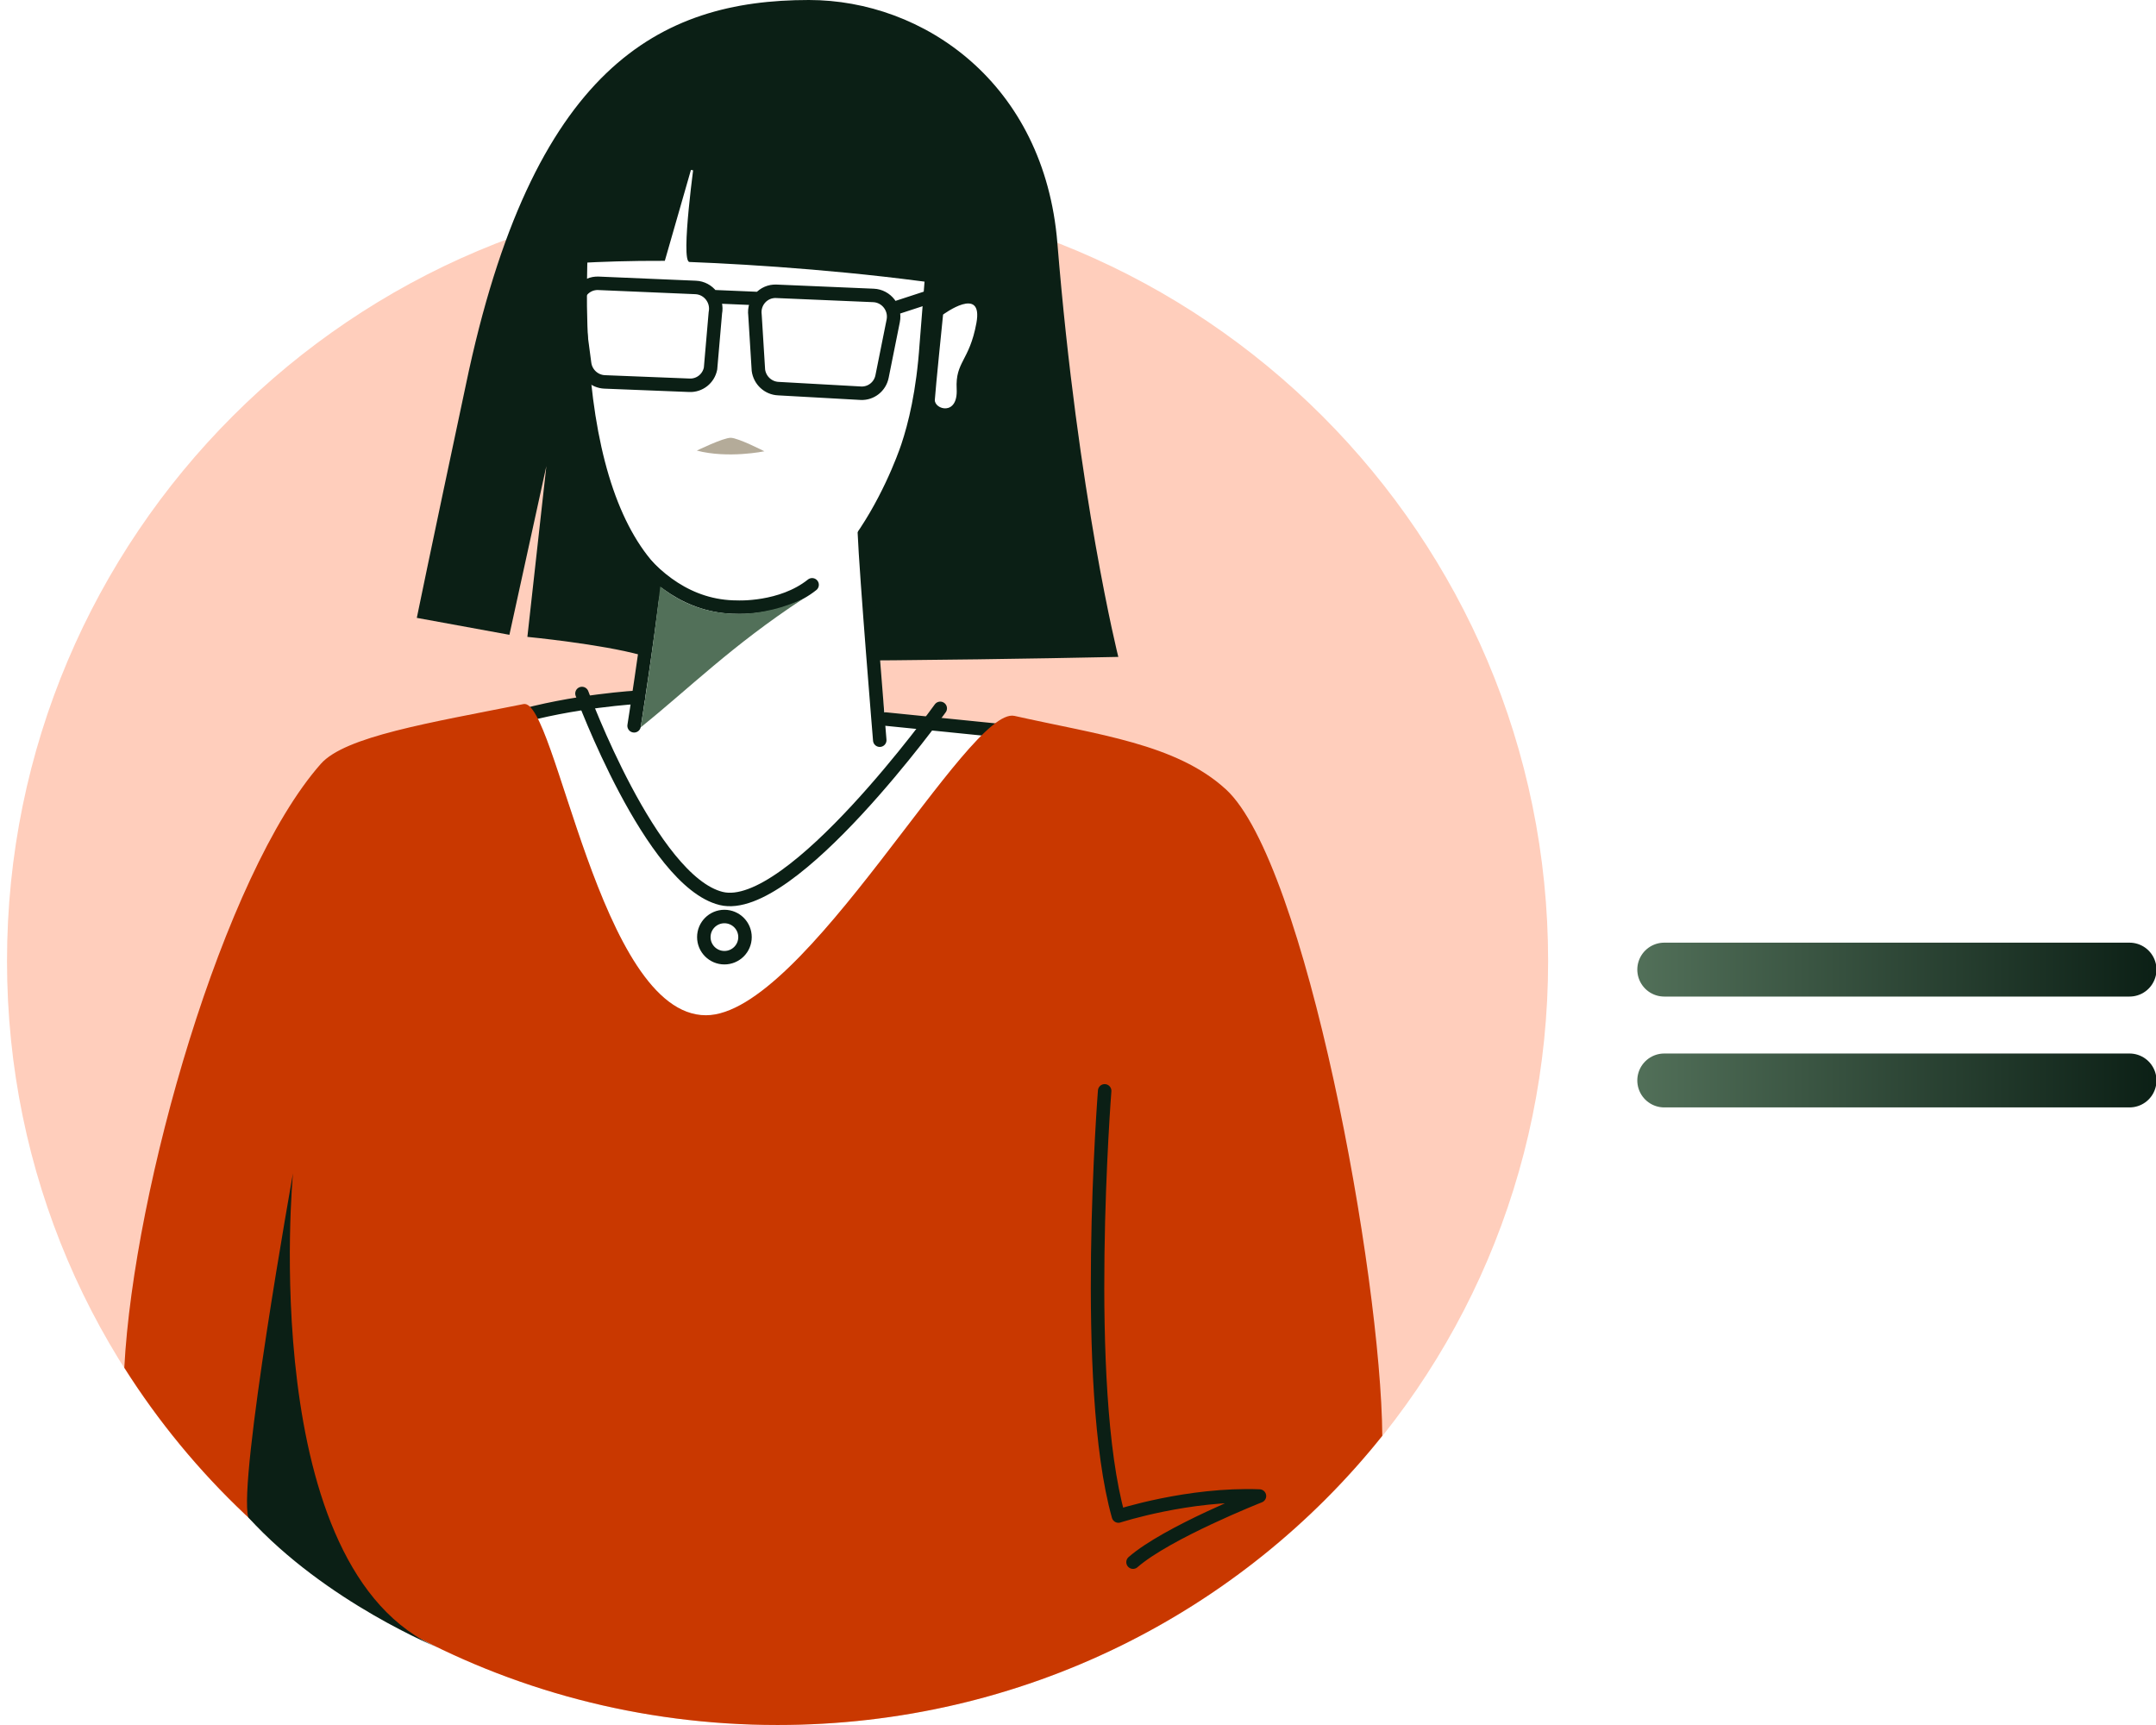 <svg xmlns="http://www.w3.org/2000/svg" width="200" height="160" viewBox="0 0 200 160">
    <rect x="0" y="0" width="200" height="160" fill="#333333" stroke="none"/>
    <defs>
        <linearGradient id="sgjpvrumza" x1="-5.869%" x2="106.227%" y1="50%" y2="50%">
            <stop offset="0%" stop-color="#527059"/>
            <stop offset="100%" stop-color="#0B1F15"/>
        </linearGradient>
        <linearGradient id="9fu6r2m5eb" x1="-5.869%" x2="106.227%" y1="50%" y2="50%">
            <stop offset="0%" stop-color="#527059"/>
            <stop offset="100%" stop-color="#0B1F15"/>
        </linearGradient>
        <linearGradient id="61lx0gpk0c" x1="-5.869%" x2="106.227%" y1="50%" y2="50%">
            <stop offset="0%" stop-color="#527059"/>
            <stop offset="100%" stop-color="#0B1F15"/>
        </linearGradient>
    </defs>
    <g fill="none" fill-rule="evenodd">
        <path fill="#FFF" d="M0 160L200 160 200 0 0 0z" transform="translate(-88, -2434) translate(0, 1718) translate(68, 716) translate(20, 0)"/>
        <g>
            <path fill="#FFCEBC" d="M142.961 89.142c0 39.478-32.003 70.858-71.48 70.858C32.003 160 0 128.62 0 89.142c0-39.478 32.003-71.48 71.481-71.48 39.477 0 71.48 32.002 71.48 71.48" transform="translate(-88, -2434) translate(0, 1718) translate(68, 716) translate(20, 0) translate(0.65, 0)"/>
            <path fill="#0B1F15" d="M38.015 57.309l8.59 1.571 3.428-15.649-1.761 15.842s6.88.666 10.58 1.703c3.699 1.037 44.237.155 44.237.155s-3.74-14.883-5.652-38.387C96.227 7.691 85.012 0 74.386 0 60.53 0 48.7 6.243 42.566 35.694c-3.412 16.031-4.551 21.615-4.551 21.615" transform="translate(-88, -2434) translate(0, 1718) translate(68, 716) translate(20, 0) translate(0.65, 0)"/>
            <path fill="#FFF" d="M47.8 66.207s10.988-2.931 43.499 1.177L71.48 96.122l-15.137-1.955-8.426-24.748-.118-3.212z" transform="translate(-88, -2434) translate(0, 1718) translate(68, 716) translate(20, 0) translate(0.65, 0)"/>
            <path fill="#FFF" d="M72.38 68.945L81.493 66.694 79.173 48.945 61.496 51.515 56.558 70.856z" transform="translate(-88, -2434) translate(0, 1718) translate(68, 716) translate(20, 0) translate(0.65, 0)"/>
            <path stroke="#0B1F15" stroke-linecap="round" stroke-linejoin="round" stroke-width="1.25" d="M58.172 67.321s1.163-7.34 1.856-13.217M79.53 49.345c.166 4.017 1.43 19.31 1.43 19.31" transform="translate(-88, -2434) translate(0, 1718) translate(68, 716) translate(20, 0) translate(0.65, 0)"/>
            <path fill="#FFF" d="M84.658 31.853c-.3 4.455-1.06 7.449-1.699 9.36-.639 1.913-6.454 17.753-17.328 14.677-9.836-2.783-13.567-18.15-11.1-41.741l31.088 5.626-.96 12.078z" transform="translate(-88, -2434) translate(0, 1718) translate(68, 716) translate(20, 0) translate(0.65, 0)"/>
            <path stroke="#0B1F15" stroke-linecap="round" stroke-linejoin="round" stroke-width="1.25" d="M92.736 67.828L81.494 66.693M58.58 64.666s-6.11.329-11.7 1.985" transform="translate(-88, -2434) translate(0, 1718) translate(68, 716) translate(20, 0) translate(0.65, 0)"/>
            <path fill="#0B1F15" d="M49.961 24.61s4.594-.446 11.061-.417l2.806-9.767s-1.389 9.84-.52 9.873c6.054.231 15.923.898 24.802 2.253l3.347-6.723-8.334-9.353H55.937L49.961 24.61z" transform="translate(-88, -2434) translate(0, 1718) translate(68, 716) translate(20, 0) translate(0.65, 0)"/>
            <path stroke="#0B1F15" stroke-linecap="round" stroke-linejoin="round" stroke-width="1.25" d="M54.809 45.11s3.837 11.211 12.936 11.205c0 0 4.091.207 6.94-2.072" transform="translate(-88, -2434) translate(0, 1718) translate(68, 716) translate(20, 0) translate(0.65, 0)"/>
            <path fill="#527059" d="M60.598 54.4s-.563 5.152-1.811 13.062c4.512-3.624 8.413-7.561 15.051-11.913-3.201 1.507-8.639 2.566-13.24-1.148" transform="translate(-88, -2434) translate(0, 1718) translate(68, 716) translate(20, 0) translate(0.65, 0)"/>
            <path fill="#FFF" d="M86.834 29.178s3.746-2.776 3.092.783c-.655 3.56-1.963 3.56-1.831 6.114.133 2.556-2.078 1.904-2.026 1.008.05-.897.765-7.905.765-7.905" transform="translate(-88, -2434) translate(0, 1718) translate(68, 716) translate(20, 0) translate(0.65, 0)"/>
            <path fill="#C93800" d="M113.06 73.206c-4.611-4.22-11.863-5.06-19.6-6.804-4.28-.965-19.488 27.766-28.624 27.766-9.874 0-13.942-29.457-16.918-28.863-8.71 1.74-16.557 2.996-18.811 5.55-9.046 10.253-17.35 39.315-18.226 56.004 12.637 19.982 35.046 33.14 60.6 33.14 22.752 0 43.005-10.435 56.097-26.824-.11-14.87-7.092-53.175-14.517-59.97" transform="translate(-88, -2434) translate(0, 1718) translate(68, 716) translate(20, 0) translate(0.65, 0)"/>
            <path stroke="#0B1F15" stroke-linecap="round" stroke-linejoin="round" stroke-width="1.25" d="M101.823 101.181s-2.137 27.309 1.278 39.438c0 0 6.502-2.113 13.082-1.857 0 0-8.58 3.383-11.729 6.133" transform="translate(-88, -2434) translate(0, 1718) translate(68, 716) translate(20, 0) translate(0.65, 0)"/>
            <path fill="#0B1F15" d="M26.527 108.837s-3.473 36.877 13.58 44.044c0 0-10.525-4.243-17.718-12.13-.985-3.265 4.138-31.914 4.138-31.914" transform="translate(-88, -2434) translate(0, 1718) translate(68, 716) translate(20, 0) translate(0.65, 0)"/>
            <path stroke="url(#sgjpvrumza)" stroke-linecap="round" stroke-width="5" d="M153.733 57.886L196.895 57.886" transform="translate(-88, -2434) translate(0, 1718) translate(68, 716) translate(20, 0) translate(0.65, 0)"/>
            <path stroke="url(#9fu6r2m5eb)" stroke-linecap="round" stroke-width="5" d="M153.733 67.778L189.542 67.778" transform="translate(-88, -2434) translate(0, 1718) translate(68, 716) translate(20, 0) translate(0.65, 0)"/>
            <path stroke="url(#sgjpvrumza)" stroke-linecap="round" stroke-width="5" d="M153.733 89.935L196.895 89.935M153.733 100.217L196.895 100.217" transform="translate(-88, -2434) translate(0, 1718) translate(68, 716) translate(20, 0) translate(0.65, 0)"/>
            <path stroke="url(#61lx0gpk0c)" stroke-linecap="round" stroke-width="5" d="M153.733 110.498L178.064 110.498" transform="translate(-88, -2434) translate(0, 1718) translate(68, 716) translate(20, 0) translate(0.65, 0)"/>
            <path stroke="#0B1F15" stroke-linecap="round" stroke-linejoin="round" stroke-width="1.25" d="M63.303 35.735l-7.871-.312c-.943-.041-1.726-.763-1.852-1.711l-.695-5.236c-.16-1.201.785-2.25 1.98-2.198l9.014.384c1.195.05 2.068 1.176 1.83 2.36l-.447 5.165c-.188.934-1.016 1.588-1.96 1.548zM79.213 36.473l-7.658-.427c-.944-.04-1.726-.763-1.852-1.71l-.318-5.12c-.16-1.2.785-2.248 1.98-2.197l9.014.383c1.196.051 2.069 1.176 1.83 2.36l-1.037 5.163c-.188.934-1.016 1.588-1.96 1.548zM65.397 27.511L69.825 27.699M82.495 28.541L86.57 27.211M53.336 64.325s6.414 17.408 12.908 19.01c6.494 1.605 20.327-17.633 20.327-17.633M68.46 86.92c0 1.055-.856 1.91-1.91 1.91-1.056 0-1.91-.855-1.91-1.91s.854-1.91 1.91-1.91c1.054 0 1.91.855 1.91 1.91z" transform="translate(-88, -2434) translate(0, 1718) translate(68, 716) translate(20, 0) translate(0.65, 0)"/>
            <path fill="#B4AB99" d="M70.257 41.858s-3.358.697-6.267-.064c0 0 2.45-1.194 3.146-1.187.695.007 3.12 1.25 3.12 1.25" transform="translate(-88, -2434) translate(0, 1718) translate(68, 716) translate(20, 0) translate(0.65, 0)"/>
        </g>
    </g>
</svg>
